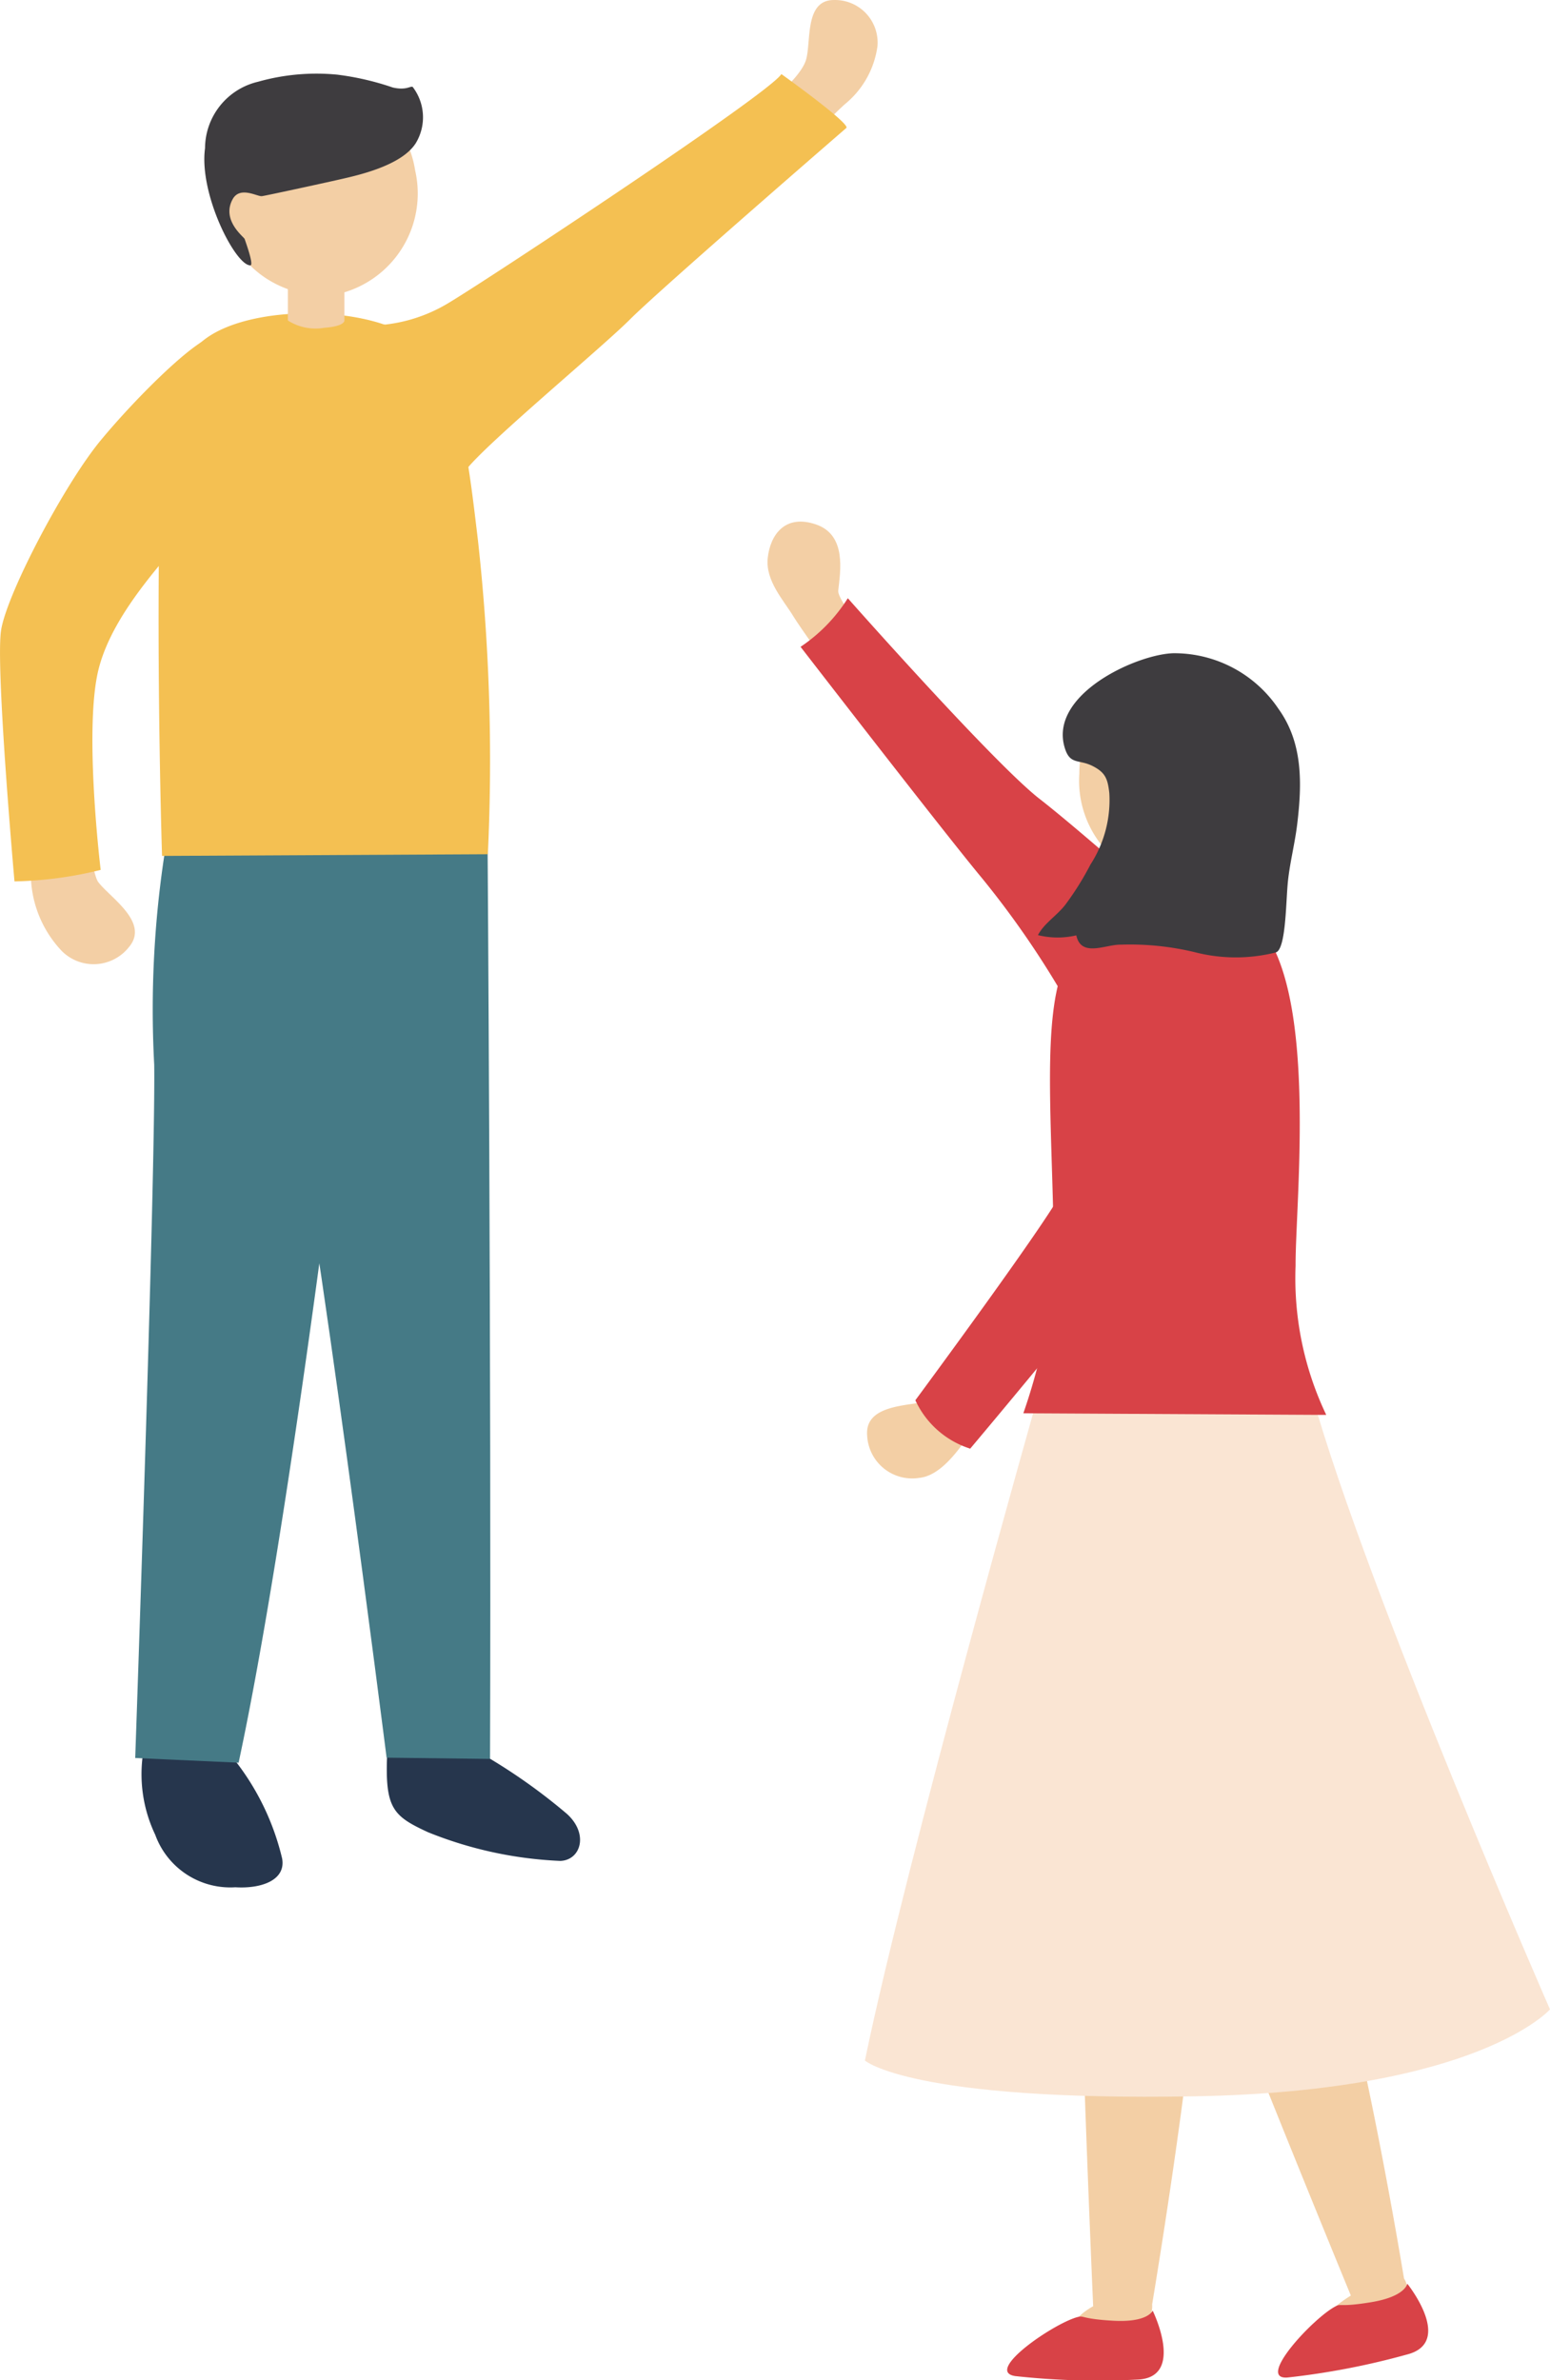 <svg xmlns="http://www.w3.org/2000/svg" width="70.82" height="108.734"><defs><clipPath id="a"><path fill="none" d="M0 0h70.82v108.734H0z"/></clipPath></defs><g clip-path="url(#a)"><path d="M48.152 67.251s6.555 19.329 6.987 21 6.582 16.616 6.582 16.616-1.213.716-1.193 1.222c.023.584 1.89.884 3.1-.259 1.082-1.02.522-1.743.522-1.743s-.972-5.957-2.167-11.183a18.009 18.009 0 00-2.772-6.223c.113.411-.059-10.544-.829-12.789 0 0-.011-7.736-2.57-9.456s-7.661 2.811-7.661 2.811" fill="#f3cfa5"/><path d="M64.298 104.327s-.079.586-1.668.845c-1.438.234-1.332.046-1.6.182-.991.5-3.67 3.361-2.206 3.256a34.4 34.4 0 005.444-1.047c2.2-.543.034-3.236.034-3.236" fill="#d84247"/><path d="M49.977 65.363s-.408 20.406-.571 22.126.541 17.865.541 17.865-.75.388-.9.87c-.177.557.843 1.349 2.37.686 1.36-.593 1.224-1.641 1.224-1.641s.968-5.753 1.62-11.074a17.938 17.938 0 00-.493-6.794c-.032.423 3.531-9.936 3.569-12.31 0 0 2.618-7.277.8-9.765s-8.159.039-8.159.039" fill="#f3cfa5"/><path d="M47.461 63.646s-6.068 21.373-7.943 30.484c0 0 2.1 1.868 15.068 1.634s16.234-3.971 16.234-3.971-8.293-18.92-10.862-28.031z" fill="#fae5d3"/><path d="M52.082 40.689c-3.113-2.549-5.146-3.847-6.53-5.232-1.716-1.716-7.345-7.607-7.252-8.479s.395-2.536-1.016-3.02-2.088.464-2.206 1.529c-.116 1.048.741 1.95 1.191 2.7s5.6 7.932 6.737 9.5 9.49 8.941 11.324 8.255.341-3.135-2.249-5.255" fill="#f3cfa5"/><path d="M54.505 42.511s-4.906-4.383-7.006-6.016-8.762-9.167-8.762-9.167a7.423 7.423 0 01-2.159 2.22s6.568 8.5 8.291 10.57a41.523 41.523 0 014.147 6.13c.291.7 5.489-3.737 5.489-3.737" fill="#d84247"/><path d="M49.049 46.556a24.034 24.034 0 010 8.411c-.309 1.934-5.717 8.75-6.552 9.013s-3 .116-2.876 1.6a2.059 2.059 0 002.39 1.931c1.048-.111 1.9-1.443 2.408-2.154s6.71-7.282 7.693-8.95 2.213-12.6.852-14.012-4.585.879-3.919 4.16" fill="#f3cfa5"/><path d="M60.598 64.636l-13.841-.075a27.487 27.487 0 001.4-6.394c0-7.709-1.013-14.135 1.733-15.538a10.568 10.568 0 016.473-1.109c4.147 1.343 2.816 13.087 2.833 16.293a14.5 14.5 0 001.4 6.821" fill="#d84247"/><path d="M55.705 41.784s-.336.609-1.62.493-.963-.493-.963-.493v-2.89h2.583z" fill="#f3cfa5"/><path d="M58.36 35.641a4.718 4.718 0 01-4.685 4.729 4.718 4.718 0 01-4.36-5.037 4.716 4.716 0 014.689-4.727 4.716 4.716 0 014.358 5.035" fill="#f3cfa5"/><path d="M48.777 48.389c-.018-1.331-.62-2.752-.143-4.378s2.526-2.788 3.263-2.6 1.581.647 1.949 2.731-.3 9.87-.877 11.17-8.64 10.865-8.64 10.865a4.134 4.134 0 01-2.506-2.211s6.371-8.614 6.76-9.659.213-4.589.193-5.919" fill="#d84247"/><path d="M53.659 29.84c-1.675.016-5.825 1.893-4.992 4.38.243.727.636.454 1.27.781.568.293.677.58.748 1.231a5.412 5.412 0 01-.861 3.261 13.191 13.191 0 01-1.152 1.841c-.373.484-.979.859-1.247 1.384a3.746 3.746 0 001.752.011c.218 1.031 1.354.405 2.038.425a12.667 12.667 0 013.388.347 7.493 7.493 0 003.7.005c.432-.161.448-2.1.527-3.07.075-.923.327-1.852.439-2.779.223-1.845.271-3.713-.854-5.274a5.733 5.733 0 00-4.755-2.542" fill="#3e3c3f"/><path d="M52.665 105.552s-.2.555-1.811.463c-1.456-.084-1.311-.245-1.606-.171-1.075.27-4.314 2.484-2.861 2.7a34.6 34.6 0 005.542.161c2.265-.052.736-3.153.736-3.153" fill="#d84247"/><path d="M20.058 14.49c2.626-2.149 6.287-3.737 7.791-4.815s8.18-4.91 8.949-6.855c.3-.768-.1-2.827 1.309-2.819a1.944 1.944 0 011.984 2.115 4.139 4.139 0 01-1.47 2.629c-.634.53-5.642 5.721-8.109 7.846s-10.277 7.852-12.042 7.3-.957-3.315 1.588-5.4" fill="#f3cfa5"/><path d="M21.814 80.007a26.3 26.3 0 014.088 2.854c1.011.916.634 2.115-.3 2.149a18.148 18.148 0 01-6.042-1.309c-1.62-.747-1.983-1.093-1.868-3.635z" fill="#26364d"/><path d="M22.276 38.263s.173 24.045.114 42.088l-4.726-.057s-3.27-25.811-4.673-32.12c0 0-4.769-8.334-5.119-9.561z" fill="#457a86"/><path d="M10.661 80.326a11.591 11.591 0 012.229 4.572c.182.993-.952 1.39-2.136 1.316a3.648 3.648 0 01-3.662-2.4 6.421 6.421 0 01-.557-3.706z" fill="#26364d"/><path d="M18.597 38.179l-2.978 11.573s-2.438 20.154-4.717 30.771l-4.724-.214s.932-26.526.868-31.668a47.146 47.146 0 01.647-10.7z" fill="#457a86"/><path d="M7.404 39.1l14.886-.077a91.277 91.277 0 00-.454-14.353c-.477-4-.847-7.341-2.774-9.034s-7.6-1.8-9.752-.1c-2.454 1.927-2 5.417-2.045 9.284-.085 7.387.139 14.28.139 14.28" fill="#f4c052"/><path d="M8.316 23.765a18.162 18.162 0 00-4.128 6.264c-.875 1.752-.223 9.561.3 10.263s2.367 1.84 1.4 2.977a2.056 2.056 0 01-3.065.175 5.15 5.15 0 01-1.4-3.153c0-.877-1.091-9.475-.916-11.4s6.46-12.467 8.395-12.776c1.459-.234 1.868 5.373-.584 7.65m4.835-9.124a2.348 2.348 0 001.658.334c.966-.071.925-.334.925-.334v-1.986h-2.583z" fill="#f3cfa5"/><path d="M10.079 9.483a4.717 4.717 0 005.364 3.949 4.717 4.717 0 003.524-5.651 4.713 4.713 0 00-5.362-3.947 4.715 4.715 0 00-3.526 5.65" fill="#f3cfa5"/><path d="M15.437 3.414a12.55 12.55 0 012.511.584c.62.139.788-.075.906-.029a2.279 2.279 0 01.145 2.568c-.656 1.038-2.663 1.475-3.5 1.665s-3.329.731-3.533.759-1-.473-1.336.139c-.527.963.516 1.724.547 1.816.052.155.432 1.2.263 1.206-.672.021-2.359-3.247-2.072-5.351a3.136 3.136 0 012.42-3.036 9.814 9.814 0 013.649-.322" fill="#3e3c3f"/><path d="M.662 40.264a17.734 17.734 0 003.938-.525s-.788-6.482-.088-9.2 3.328-5.255 4.38-6.657 1.49-2.627 1.577-5.344.064-3.183-.7-3.153-3.5 2.715-5.167 4.73-4.29 7.01-4.552 8.673.612 11.476.612 11.476M17.218 14.86a7.121 7.121 0 003.329-1.052c1.751-1.05 14.631-9.547 15.154-10.424 0 0 3.065 2.19 2.977 2.454 0 0-8.5 7.357-9.9 8.759s-7.443 6.393-7.618 7.093-3.942-6.83-3.942-6.83" fill="#f4c052"/></g></svg>